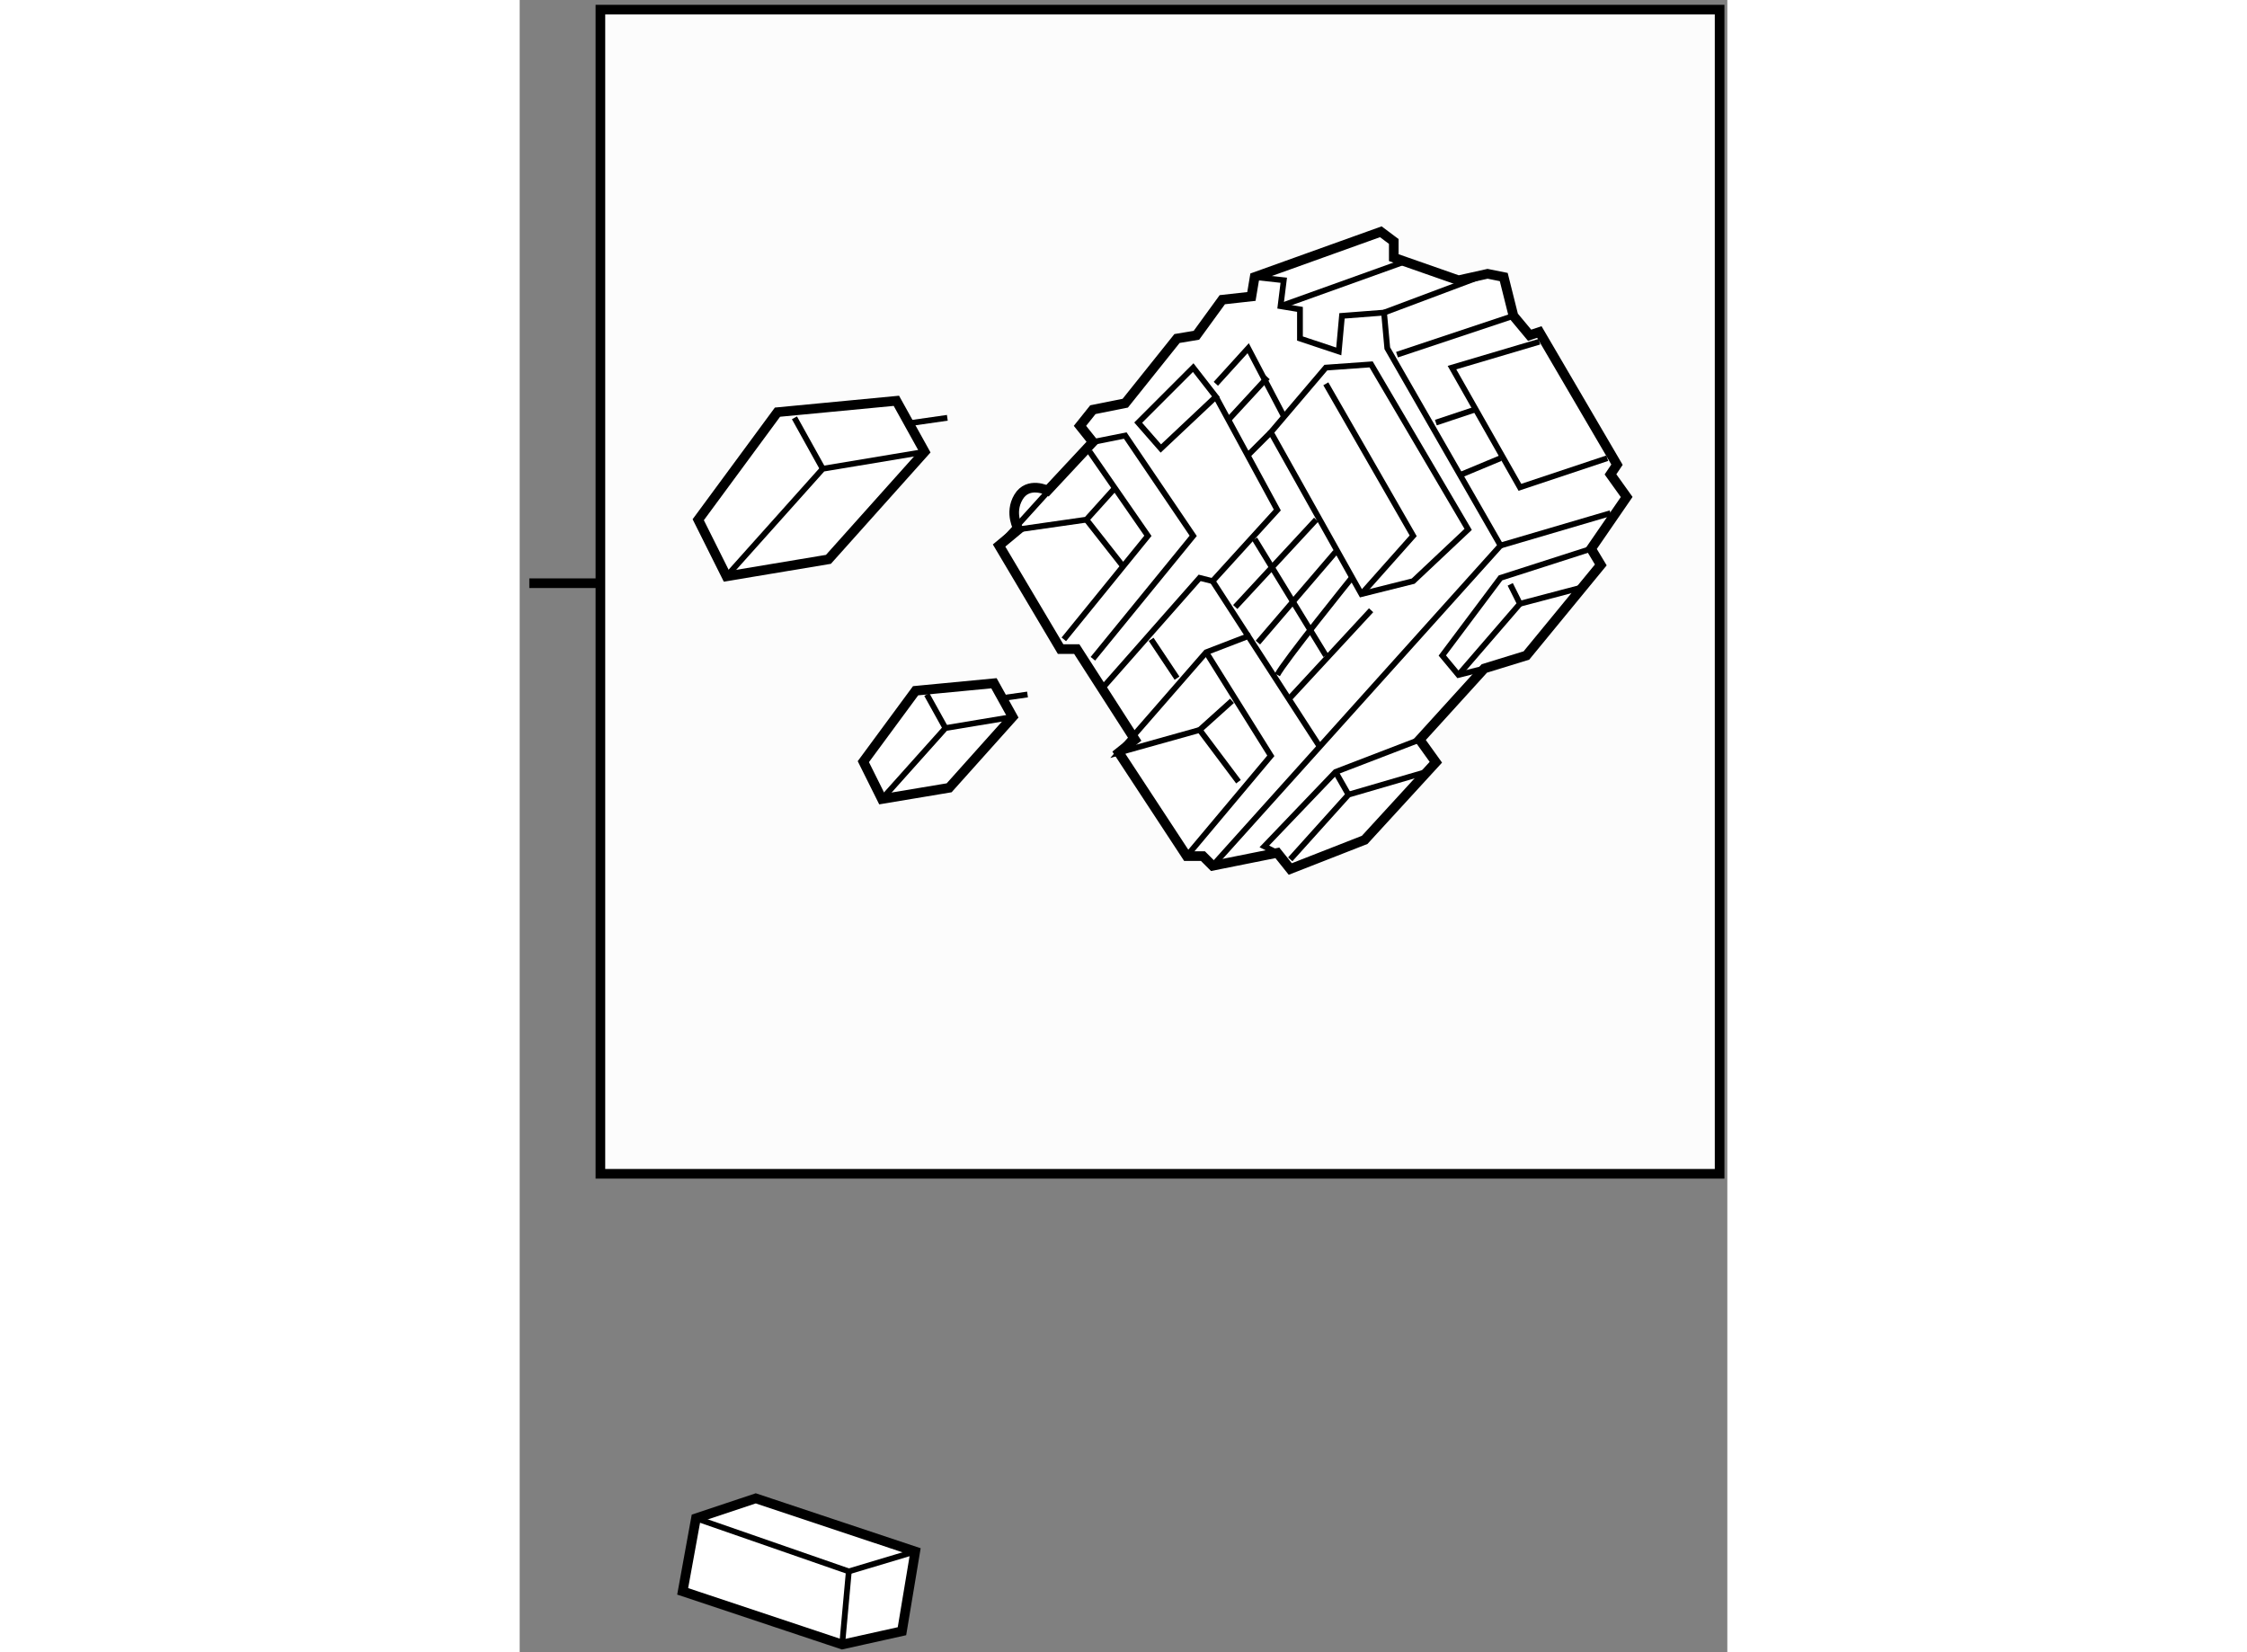 <?xml version="1.0" encoding="utf-8"?>
<!-- Generator: Adobe Illustrator 15.1.0, SVG Export Plug-In . SVG Version: 6.00 Build 0)  -->
<!DOCTYPE svg PUBLIC "-//W3C//DTD SVG 1.1//EN" "http://www.w3.org/Graphics/SVG/1.1/DTD/svg11.dtd">
<svg version="1.1" xmlns="http://www.w3.org/2000/svg" xmlns:xlink="http://www.w3.org/1999/xlink" x="0px" y="0px" width="244.8px"
	 height="180px" viewBox="88.461 22.958 62.688 85.765" enable-background="new 0 0 244.8 180" xml:space="preserve">
	
<rect x="88.461" y="22.958" width="62.688" height="85.765" fill="#808080" stroke="none"/>
	
<g><rect x="92.651" y="23.458" fill="#FCFCFC" stroke="#000000" stroke-width="0.5" width="58.098" height="60.431"></rect><line fill="none" stroke="#000000" stroke-width="0.5" x1="92.651" y1="53.232" x2="88.961" y2="53.232"></line></g><g><path fill="#FFFFFF" stroke="#000000" stroke-width="0.5" d="M114.355,50.438c0,0-0.503-0.84,0-1.68
			c0.503-0.839,1.511-0.335,1.511-0.335l2.35-2.52l-0.671-0.84l0.671-0.839l1.68-0.336l2.687-3.358l1.008-0.168l1.343-1.847
			l1.511-0.168l0.168-1.007l6.549-2.351l0.673,0.504v0.839l3.357,1.175l1.512-0.336l0.839,0.168l0.504,2.015l0.84,1.007l0.505-0.168
			l4.03,6.886l-0.338,0.503l0.841,1.175l-1.848,2.687l0.504,0.84l-3.861,4.701l-2.184,0.672l-3.358,3.695l0.841,1.174l-3.695,4.03
			l-3.862,1.512l-0.672-0.84L124.43,67.9l-0.503-0.503h-0.84l-3.526-5.373l0.839-0.671l-3.022-4.702h-0.839l-3.192-5.375
			L114.355,50.438z"></path><polyline fill="none" stroke="#000000" stroke-width="0.3" points="113.347,51.276 118.216,45.903 119.896,45.567 123.423,50.772 
			118.216,57.154 		"></polyline><polyline fill="none" stroke="#000000" stroke-width="0.3" points="116.707,56.146 121.072,50.772 118.05,46.406 		"></polyline><polyline fill="none" stroke="#000000" stroke-width="0.3" points="114.355,50.438 117.881,49.933 119.393,48.254 		"></polyline><line fill="none" stroke="#000000" stroke-width="0.3" x1="117.881" y1="49.933" x2="119.728" y2="52.284"></line><polygon fill="none" stroke="#000000" stroke-width="0.3" points="120.568,44.896 121.743,46.239 124.599,43.552 123.423,42.041 
					"></polygon><polyline fill="none" stroke="#000000" stroke-width="0.3" points="124.599,43.552 127.789,49.43 124.43,53.124 123.758,52.955 
			118.722,58.666 		"></polyline><polyline fill="none" stroke="#000000" stroke-width="0.3" points="129.972,61.688 126.277,55.978 124.096,56.818 119.561,62.023 
			123.758,60.849 		"></polyline><polyline fill="none" stroke="#000000" stroke-width="0.3" points="124.43,67.9 139.376,51.276 133.498,41.033 133.33,39.186 
			131.147,39.354 130.979,41.201 128.965,40.53 128.965,39.018 127.957,38.85 128.124,37.506 126.613,37.339 		"></polyline><line fill="none" stroke="#000000" stroke-width="0.3" x1="133.33" y1="39.186" x2="138.704" y2="37.17"></line><line fill="none" stroke="#000000" stroke-width="0.3" x1="127.957" y1="38.85" x2="134.507" y2="36.5"></line><line fill="none" stroke="#000000" stroke-width="0.3" x1="134.002" y1="41.369" x2="140.047" y2="39.354"></line><polyline fill="none" stroke="#000000" stroke-width="0.3" points="141.392,40.697 136.856,42.041 140.383,48.254 144.918,46.742 
					"></polyline><line fill="none" stroke="#000000" stroke-width="0.3" x1="139.376" y1="51.276" x2="145.084" y2="49.597"></line><polyline fill="none" stroke="#000000" stroke-width="0.3" points="144.077,51.444 139.376,52.955 136.354,56.985 137.192,57.993 
			138.536,57.657 		"></polyline><polyline fill="none" stroke="#000000" stroke-width="0.3" points="137.192,57.993 140.383,54.299 139.88,53.291 		"></polyline><line fill="none" stroke="#000000" stroke-width="0.3" x1="140.383" y1="54.299" x2="143.574" y2="53.458"></line><polyline fill="none" stroke="#000000" stroke-width="0.3" points="127.789,67.229 127.116,66.893 130.812,63.03 135.178,61.353 
					"></polyline><polyline fill="none" stroke="#000000" stroke-width="0.3" points="128.461,67.565 131.483,64.207 135.514,63.03 		"></polyline><line fill="none" stroke="#000000" stroke-width="0.3" x1="130.812" y1="63.03" x2="131.483" y2="64.207"></line><polyline fill="none" stroke="#000000" stroke-width="0.3" points="124.096,56.818 127.453,62.192 123.087,67.396 		"></polyline><polyline fill="none" stroke="#000000" stroke-width="0.3" points="125.438,59.337 123.758,60.849 125.773,63.535 		"></polyline><line fill="none" stroke="#000000" stroke-width="0.3" x1="128.461" y1="59.169" x2="132.658" y2="54.635"></line><polygon fill="none" stroke="#000000" stroke-width="0.3" points="132.658,41.873 130.308,42.041 127.453,45.399 132.154,53.796 
			134.842,53.124 137.696,50.438 		"></polygon><polyline fill="none" stroke="#000000" stroke-width="0.3" points="130.308,42.881 134.842,50.772 132.154,53.796 		"></polyline><line fill="none" stroke="#000000" stroke-width="0.3" x1="126.277" y1="55.978" x2="124.43" y2="53.124"></line><line fill="none" stroke="#000000" stroke-width="0.3" x1="125.606" y1="54.467" x2="129.805" y2="49.933"></line><line fill="none" stroke="#000000" stroke-width="0.3" x1="126.781" y1="56.314" x2="130.812" y2="51.612"></line><path fill="none" stroke="#000000" stroke-width="0.3" d="M127.789,57.993c0.335-0.671,3.862-5.038,3.862-5.038"></path><polyline fill="none" stroke="#000000" stroke-width="0.3" points="124.599,42.881 126.277,41.033 128.124,44.559 		"></polyline><line fill="none" stroke="#000000" stroke-width="0.3" x1="125.27" y1="44.728" x2="127.285" y2="42.544"></line><line fill="none" stroke="#000000" stroke-width="0.3" x1="126.277" y1="46.574" x2="127.453" y2="45.399"></line><line fill="none" stroke="#000000" stroke-width="0.3" x1="126.613" y1="50.941" x2="130.308" y2="56.985"></line><line fill="none" stroke="#000000" stroke-width="0.3" x1="121.24" y1="56.146" x2="122.583" y2="58.161"></line><line fill="none" stroke="#000000" stroke-width="0.3" x1="136.019" y1="44.896" x2="138.033" y2="44.224"></line><line fill="none" stroke="#000000" stroke-width="0.3" x1="137.361" y1="47.582" x2="139.376" y2="46.742"></line></g>



	
<g><polygon fill="#FFFFFF" stroke="#000000" stroke-width="0.5" points="97.73,49.936 101.843,44.353 108.015,43.764 109.483,46.41 
			104.488,51.993 99.198,52.875 		"></polygon><polyline fill="none" stroke="#000000" stroke-width="0.3" points="99.198,52.875 104.193,47.291 109.483,46.41 		"></polyline><line fill="none" stroke="#000000" stroke-width="0.3" x1="102.724" y1="44.646" x2="104.193" y2="47.291"></line><line fill="none" stroke="#000000" stroke-width="0.3" x1="108.603" y1="44.94" x2="110.66" y2="44.646"></line></g><g><polygon fill="#FFFFFF" stroke="#000000" stroke-width="0.5" points="97.612,101.772 96.922,105.564 105.201,108.323 
			108.305,107.633 108.994,103.495 100.716,100.736 		"></polygon><polyline fill="none" stroke="#000000" stroke-width="0.3" points="97.612,101.772 105.546,104.528 105.201,108.323 		"></polyline><line fill="none" stroke="#000000" stroke-width="0.3" x1="105.546" y1="104.528" x2="108.994" y2="103.495"></line></g>



	
<g><polygon fill="#FFFFFF" stroke="#000000" stroke-width="0.5" points="106.3,62.495 109.013,58.814 113.08,58.425 114.05,60.171 
			110.754,63.852 107.266,64.435 		"></polygon><polyline fill="none" stroke="#000000" stroke-width="0.3" points="107.266,64.435 110.562,60.752 114.05,60.171 		"></polyline><line fill="none" stroke="#000000" stroke-width="0.3" x1="109.594" y1="59.009" x2="110.562" y2="60.752"></line><line fill="none" stroke="#000000" stroke-width="0.3" x1="113.467" y1="59.201" x2="114.823" y2="59.009"></line></g>


</svg>
